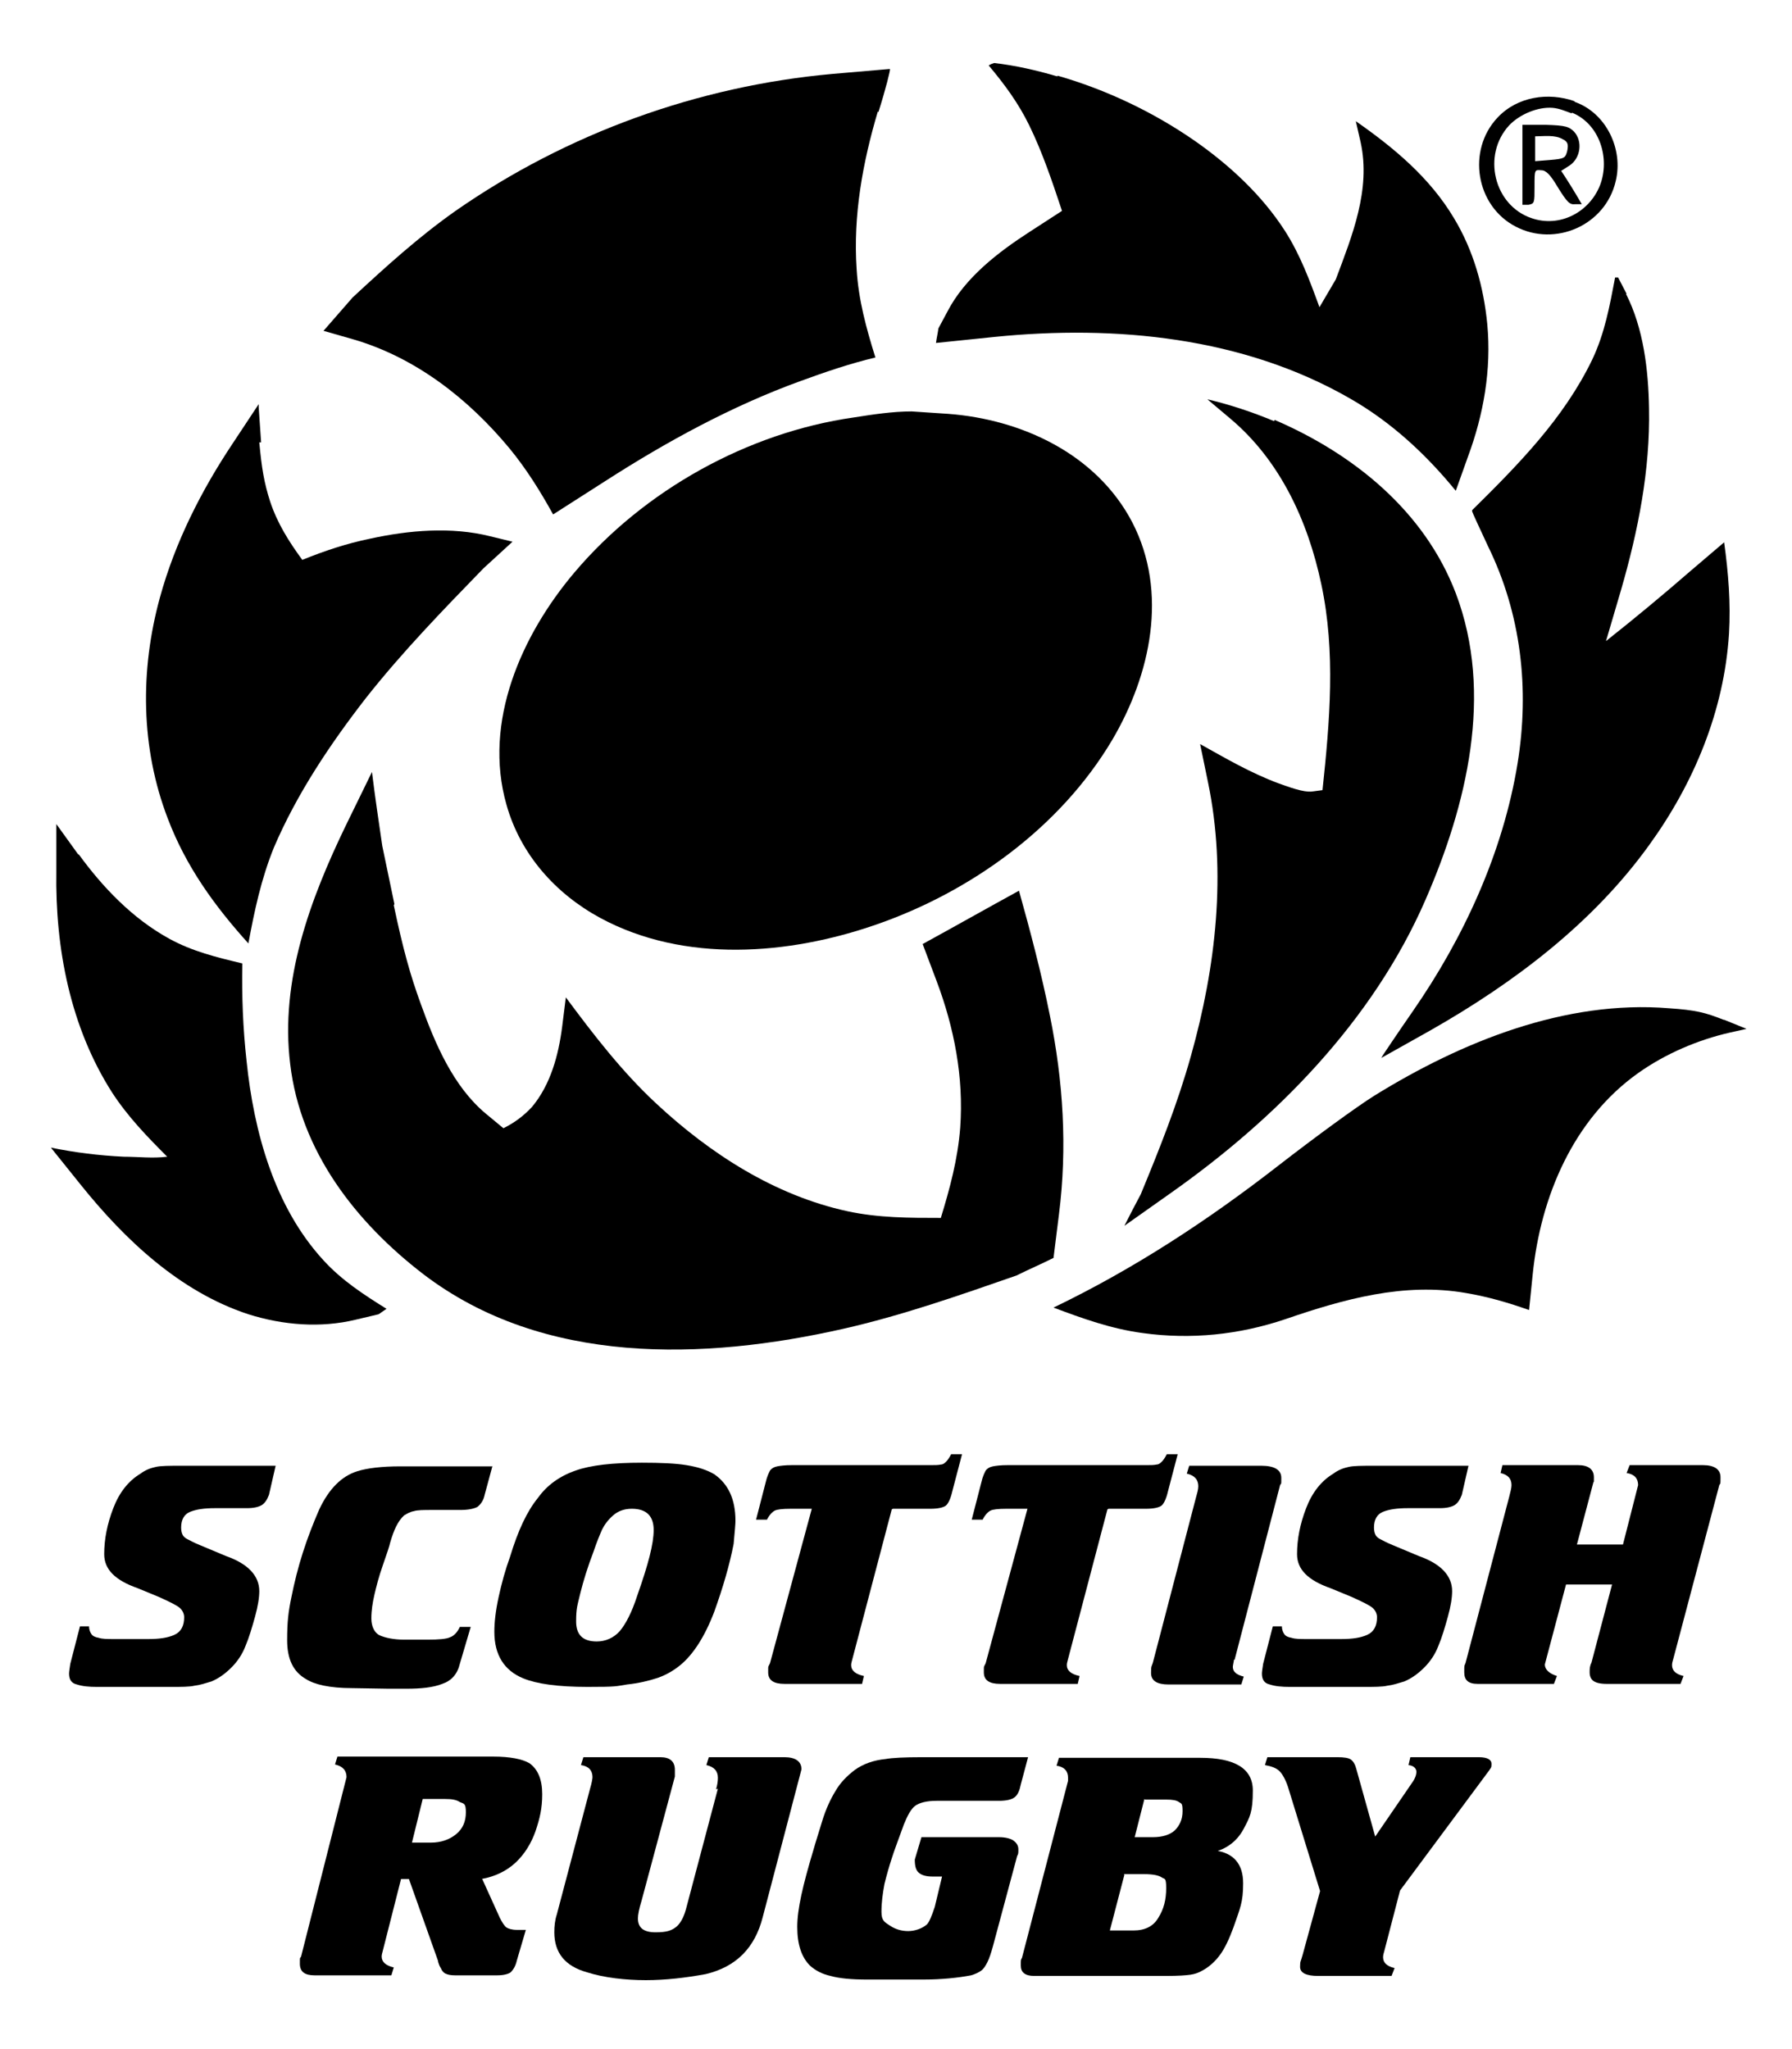 <?xml version="1.0" encoding="UTF-8"?>
<svg xmlns="http://www.w3.org/2000/svg" xmlns:svg="http://www.w3.org/2000/svg" xmlns:sodipodi="http://sodipodi.sourceforge.net/DTD/sodipodi-0.dtd" xmlns:rdf="http://www.w3.org/1999/02/22-rdf-syntax-ns#" xmlns:inkscape="http://www.inkscape.org/namespaces/inkscape" xmlns:dc="http://purl.org/dc/elements/1.1/" xmlns:cc="http://creativecommons.org/ns#" id="svg3143" version="1.1" viewBox="0 0 295.8 338.1">
  <defs>
    <style>
      .st0 {
        fill-rule: evenodd;
      }
    </style>
  </defs>
  <g id="dp_group001">
    <g id="dp_group002">
      <path id="dp_path003" class="st0" d="M259.9,21.8c-.9-.9-1.4-1.1-4.8-1.2h-3.8c0,4.3,0,8.8,0,13.2h1c1-.2,1-.3,1-3,0-2.8,0-2.8,1.1-2.7.8,0,1.5.7,2.8,2.9,1.5,2.4,1.9,2.8,2.8,2.7h1.1c-1.1-1.9-2.2-3.7-3.4-5.5l1.4-.9c1.8-1.2,2.2-4,.7-5.6h0ZM258,23c-1.3-.8-3.2-.5-4.6-.5,0,1.4,0,2.7,0,4.1l2.5-.2c2.3-.2,2.5-.3,2.8-1.5.2-1,.1-1.4-.5-1.8Z"></path>
      <path id="dp_path004" class="st0" d="M259.9,16.7c-4.3-1.5-9.4-.8-12.7,2.7-5.1,5.4-3.6,14.6,3,18,6.5,3.4,14.8-.2,16.5-7.5,1.3-5.3-1.6-11.3-6.8-13.1h0ZM259.4,18.7c-1.1-.4-2-.8-3.1-.9-2.5-.2-5.5,1.1-7.2,2.9-4.5,4.9-2.5,13.2,3.7,15.3,4.6,1.6,9.5-.9,11.3-5.4,1.7-4.4,0-10.1-4.6-12h0Z"></path>
      <path id="dp_path005" class="st0" d="M156.5,68.3l-6-.4c-3.2,0-6.4.5-9.6,1-17.5,2.5-34.6,12-46.1,25.6-8.7,10.3-15.1,24.6-11.2,38.3,2.3,8.2,8.1,14.7,15.5,18.7,13.9,7.5,31.1,6.1,45.5,1.1,15.6-5.4,30.4-16,39-30.5,6.3-10.7,9.3-24.3,3.3-35.9-5.9-11.3-18.3-17-30.4-17.9h0Z"></path>
      <path id="dp_path006" class="st0" d="M65.1,149.2l-2-9.6c-.6-4.1-1.2-8.1-1.7-12.2l-4.3,8.8c-5.9,12.2-10.9,25.6-9.2,39.4,1.7,14.4,10.8,26.1,22,34.7,19.8,15.1,46.3,14.2,69.3,9,9.7-2.2,19.1-5.5,28.6-8.8,2-1,4.1-1.9,6.1-2.9l.9-7.2c1.4-11,.7-22-1.5-32.8-1.4-7-3.2-13.8-5.1-20.6-5.3,2.9-10.6,5.9-15.9,8.8l2.3,6.1c2.9,7.7,4.5,15.9,3.9,24.2-.4,5.2-1.7,10-3.2,14.9-5.2,0-10.3,0-15.4-1.1-12-2.6-22.7-9.5-31.6-17.8-5.6-5.2-10.3-11.3-14.9-17.5l-.6,4.8c-.6,4.7-1.9,9.6-5,13.3-1.4,1.5-2.9,2.6-4.7,3.5l-2.9-2.4c-5.4-4.5-8.4-11.6-10.7-18-1.8-4.9-3-9.3-4.5-16.4h0Z"></path>
      <path id="dp_path007" class="st0" d="M145,18.5c1.2-3.8,2-7,1.9-7.1h-.2c0,0-9.3.8-9.3.8-22.2,2-43.8,9.8-62.2,22.6-6.1,4.3-11.5,9.2-17,14.3-1.6,1.8-3.2,3.7-4.8,5.5l4.9,1.4c10.3,3,19,9.8,25.8,18,2.8,3.4,5.1,7.1,7.2,10.9l8.6-5.5c10.1-6.5,20.9-12.4,32.2-16.5,4.1-1.5,8.2-2.9,12.4-3.9-1.5-4.8-2.8-9.5-3.1-14.6-.6-8.8,1-17.6,3.5-26h0Z"></path>
      <path id="dp_path008" class="st0" d="M210.3,69.5c-3.6-1.5-7.2-2.7-11-3.6l3.8,3.2c8.2,6.9,12.8,16.9,15,27.3,2.4,11.2,1.4,22.7.2,34l-1.5.2c-1.1.2-2.7-.2-5.7-1.3-4.6-1.7-8.7-4.1-13-6.5l1.3,6.3c3.1,14.9,1.3,30.5-2.8,45.1-2.2,7.9-5.2,15.4-8.3,22.9-.9,1.7-1.8,3.4-2.7,5.2l7.5-5.3c17.5-12.3,33.5-28.5,42.2-48.5,6.8-15.6,11.3-34,5-50.6-5.2-13.6-16.9-23-29.9-28.6h0Z"></path>
      <path id="dp_path009" class="st0" d="M174.5,12.6c-3.4-1-6.9-1.8-10.4-2.2-.3.1-.6.2-.9.4,2.6,3.1,4.9,6.2,6.7,9.9,2.2,4.5,3.8,9.3,5.4,14.1l-5.4,3.5c-5.1,3.3-10.6,7.5-13.5,13.1l-1.5,2.8c-.1.8-.3,1.6-.4,2.4l9.7-1c19.9-2,41,0,58.7,10.2,6.8,3.9,12.5,9.2,17.4,15.2l2-5.6c2.6-7,3.9-14.4,3.2-21.9-.6-6.2-2.3-12.2-5.5-17.5-4-6.7-9.9-11.6-16.2-16l.8,3.5c1.7,7.8-1.4,15.4-4.1,22.6-.9,1.5-1.8,3.1-2.7,4.6-1.6-4.4-3.2-8.7-5.7-12.6-3.8-5.9-9.1-10.8-14.8-14.8-6.9-4.8-14.7-8.5-22.7-10.8h0Z"></path>
      <path id="dp_path010" class="st0" d="M268.5,48.5l-1.4-2.7h-.5c-.9,4.7-1.7,9.2-3.8,13.6-4.7,9.7-12.2,17.3-19.8,24.8v.2c0,.1,1.2,2.7,2.6,5.7,5.5,11.2,6.9,23.6,4.9,35.9-2.4,14.7-8.9,28.8-17.3,40.9-2.5,3.6-4.7,6.9-4.9,7.2l-.3.5,8.2-4.6c13.7-7.8,26.7-17.6,36-30.5,7.4-10.2,12.4-22.2,13.2-34.9.3-5.1-.1-10-.8-15.1l-5.4,4.6c-4.6,4-9.3,7.9-14.1,11.7l2.5-8.5c2.8-9.7,4.8-19.7,4.6-29.9-.1-6.3-.9-13.2-3.8-18.9h0Z"></path>
      <path id="dp_path011" class="st0" d="M284.5,168.3c-3-1.2-4.6-1.6-9-1.9-17.1-1.4-34.2,5.5-48.6,14.4-2.9,1.8-10,7-15.8,11.5-11.7,9.1-23.9,17.1-37.2,23.5,4.8,1.8,9.5,3.5,14.7,4.2,8,1.1,15.9.3,23.6-2.3,9.6-3.3,19.6-6.1,29.8-4.3,3.6.6,7,1.6,10.4,2.8l.6-5.9c1.3-12.8,6.7-25.6,17.4-33.2,4.5-3.2,9.9-5.5,15.2-6.7l2.7-.6-3.7-1.5Z"></path>
      <path id="dp_path012" class="st0" d="M43.1,73l-.4-5.8c0-.2,0-.3,0-.5l-4.3,6.5c-5.2,7.8-9.5,16.3-12,25.4-3.3,12-3.2,24.8,1.3,36.5,3,7.9,7.7,14.4,13.3,20.6,1-5.4,2.1-10.6,4.2-15.8,3.8-8.9,9.3-17.1,15.2-24.7,6-7.6,12.7-14.5,19.4-21.4l2.4-2.2,2.4-2.2-3.7-.9c-6.4-1.6-13.4-1-19.8.4-3.9.8-7.5,2-11.2,3.5-2.2-3-4.1-6-5.3-9.6-1-3.1-1.4-5.5-1.8-9.8Z"></path>
      <path id="dp_path013" class="st0" d="M12.9,141l-3.6-5h0s0,0,0,0v7.8c-.2,12.7,2.3,25.7,9.2,36.5,2.6,4,5.8,7.3,9.1,10.6-2.4.3-4.8,0-7.2,0-4.1-.2-8.1-.7-12-1.5l4.9,6.1c7.3,9.1,16.4,17.7,27.7,21.4,5.7,1.8,11.9,2.3,17.7.9l3.8-.9c.4-.3.9-.6,1.3-.9-3.7-2.3-7.4-4.7-10.4-8-8.1-8.8-11.5-21.2-12.7-32.9-.6-5.4-.8-10.7-.7-16.1-4.2-1-8.3-2-12.1-4.1-6-3.3-10.9-8.4-14.9-13.9h0Z"></path>
    </g>
    <g id="dp_dp014">
      <path id="dp_path015" d="M45.5,241.9h-15.5c-2,0-3.5,0-4.3.2-.9.2-1.7.5-2.5,1.1-2,1.2-3.5,3.1-4.5,5.7-1,2.6-1.5,5.1-1.5,7.6s1.8,4.3,5.5,5.6l3.4,1.4c1.8.8,3,1.4,3.5,1.8.5.4.8,1,.8,1.6,0,1.4-.5,2.4-1.6,2.9-1.1.5-2.5.7-4.3.7h-5.7c-1.1,0-1.9,0-2.5-.2-.6-.1-1-.3-1.2-.6-.2-.3-.4-.7-.4-1.3h-1.5l-1.6,6.2c-.1.7-.2,1.3-.2,1.6,0,1,.4,1.6,1.3,1.8.9.3,2,.4,3.3.4h12.2c1.7,0,3.1,0,3.9-.2.9-.1,1.8-.4,2.8-.7,1.2-.5,2.3-1.3,3.3-2.3,1-1,1.8-2.2,2.3-3.5.6-1.4,1.1-3.1,1.6-4.9.5-1.8.7-3.2.7-4.2,0-2.5-1.8-4.5-5.5-5.8l-4.3-1.8c-1-.4-1.7-.8-2.1-1-.4-.2-.7-.5-.8-.8-.1-.2-.2-.6-.2-1.1,0-1.3.5-2.2,1.5-2.6,1-.4,2.3-.6,4.1-.6h5.3c1.1,0,1.9-.2,2.4-.5.5-.3.9-.9,1.2-1.7l1.1-4.8Z"></path>
      <path id="dp_path016" d="M81.3,241.9l-1.3,4.8c-.2,1-.7,1.6-1.2,2-.6.3-1.5.5-2.8.5h-4.5c-1.6,0-2.6,0-3.2.2-.6.1-1.1.4-1.6.7-1,.9-1.7,2.4-2.3,4.5-.1.5-.5,1.7-1.2,3.7-.7,2-1.1,3.6-1.4,4.9-.3,1.3-.5,2.6-.5,3.9s.5,2.4,1.4,2.8c.9.4,2.3.7,4,.7h3.9c1.8,0,3.1-.1,3.7-.4.6-.2,1.2-.8,1.6-1.7h1.8l-1.8,6.1c-.4,1.7-1.4,2.8-2.9,3.3-1.5.6-3.5.8-5.9.8h-3s-6-.1-6-.1c-3.7,0-6.2-.6-7.6-1.5-2.1-1.2-3.1-3.3-3.1-6.4s.2-4.7.7-7.1c.5-2.5,1.1-4.9,1.9-7.4.8-2.5,1.7-4.8,2.7-7.1,1.6-3.4,3.7-5.5,6.3-6.3,1.6-.5,4-.8,7.1-.8h15.2Z"></path>
      <path id="dp_path017" d="M105.9,241.4c-4.7,0-8.4.4-10.9,1.3-2.6.9-4.7,2.4-6.2,4.5-1.8,2.2-3.3,5.4-4.6,9.7-.8,2.2-1.4,4.4-1.9,6.7-.5,2.3-.7,4.2-.7,5.7,0,3.8,1.6,6.4,4.8,7.7,2.2.9,5.7,1.4,10.6,1.4s4.6-.1,6.5-.4c1.9-.2,3.6-.6,5.1-1.1,1.4-.5,2.6-1.2,3.7-2.1,1.1-.9,2.1-2.1,3-3.5.9-1.4,1.8-3.2,2.6-5.3,1.4-3.9,2.5-7.6,3.2-11.2.2-2.1.3-3.4.3-3.8,0-3.6-1.2-6.1-3.5-7.7-1.2-.7-2.7-1.2-4.6-1.5-1.8-.3-4.3-.4-7.3-.4ZM104.3,249c2.4,0,3.6,1.2,3.6,3.5s-.9,5.7-2.7,10.8c-.9,2.8-1.9,4.7-2.9,5.9-1,1.1-2.3,1.7-3.8,1.7-2.3,0-3.4-1.1-3.4-3.3s.2-2.6.7-4.7c.5-2,1.2-4.3,2.2-6.9.5-1.5,1-2.7,1.4-3.6.4-.8,1-1.6,1.8-2.3.8-.7,1.8-1.1,3.1-1.1Z"></path>
      <path id="dp_path018" d="M147.2,249.1l-6.5,24.7c-.1.4-.2.7-.2,1,0,.9.7,1.5,2.1,1.8l-.3,1.3h-12.8c-1.8,0-2.7-.6-2.7-1.9s0-.8.3-1.5l6.9-25.5h-3.5c-1.3,0-2.2.1-2.6.3-.4.2-.9.7-1.3,1.5h-1.8l1.6-6.2c.2-.9.5-1.5.7-1.9.3-.4.7-.6,1.2-.7.5-.1,1.3-.2,2.4-.2h22.9c.7,0,1.3,0,1.7-.1.4,0,.7-.3.9-.5.2-.2.5-.6.8-1.2h1.8l-1.6,6.1c-.3,1.3-.7,2.1-1.1,2.4-.4.3-1.3.5-2.5.5h-6.2Z"></path>
      <path id="dp_path019" d="M182.8,249.1l-6.5,24.7c-.1.4-.2.7-.2,1,0,.9.7,1.5,2.1,1.8l-.3,1.3h-12.8c-1.8,0-2.7-.6-2.7-1.9s0-.8.3-1.5l6.9-25.5h-3.5c-1.3,0-2.2.1-2.6.3-.4.2-.9.7-1.3,1.5h-1.8l1.6-6.2c.2-.9.5-1.5.7-1.9.3-.4.7-.6,1.2-.7.5-.1,1.3-.2,2.4-.2h22.9c.7,0,1.3,0,1.7-.1.4,0,.7-.3.9-.5.2-.2.5-.6.8-1.2h1.8l-1.6,6.1c-.3,1.3-.7,2.1-1.1,2.4-.4.3-1.3.5-2.5.5h-6.2Z"></path>
      <path id="dp_path020" d="M203.7,273.9c-.1.6-.2,1-.2,1.2,0,.8.6,1.3,1.8,1.6l-.4,1.3h-12c-1.9,0-2.9-.6-2.9-1.9s.1-1,.3-1.7l7.1-27.2c.2-.7.4-1.4.4-1.9,0-1.1-.6-1.8-1.9-2.1l.4-1.3h11.9c2.2,0,3.3.7,3.3,2s0,.8-.2,1.2l-7.5,28.8Z"></path>
      <path id="dp_path021" d="M242.4,241.9h-15.5c-2,0-3.5,0-4.3.2-.9.2-1.7.5-2.5,1.1-2,1.2-3.5,3.1-4.5,5.7-1,2.6-1.5,5.1-1.5,7.6s1.8,4.3,5.5,5.6l3.4,1.4c1.8.8,3,1.4,3.5,1.8.5.4.8,1,.8,1.6,0,1.4-.5,2.4-1.6,2.9-1.1.5-2.5.7-4.3.7h-5.7c-1.1,0-1.9,0-2.5-.2-.6-.1-1-.3-1.2-.6-.2-.3-.4-.7-.4-1.3h-1.5l-1.6,6.2c-.1.7-.2,1.3-.2,1.6,0,1,.4,1.6,1.3,1.8.9.3,2,.4,3.3.4h12.2c1.7,0,3.1,0,3.9-.2.9-.1,1.8-.4,2.8-.7,1.2-.5,2.3-1.3,3.3-2.3,1-1,1.8-2.2,2.3-3.5.6-1.4,1.1-3.1,1.6-4.9.5-1.8.7-3.2.7-4.2,0-2.5-1.8-4.5-5.5-5.8l-4.3-1.8c-1-.4-1.7-.8-2.1-1-.4-.2-.7-.5-.8-.8-.1-.2-.2-.6-.2-1.1,0-1.3.5-2.2,1.5-2.6,1-.4,2.3-.6,4.1-.6h5.3c1.1,0,1.9-.2,2.4-.5.5-.3.9-.9,1.2-1.7l1.1-4.8Z"></path>
      <path id="dp_path022" d="M266.1,261.5h-7.6l-3.5,13.2c0,.8.7,1.5,2,1.9l-.5,1.3h-12.6c-1.5,0-2.2-.6-2.2-1.9s0-1,.2-1.5l7.2-27.4c.2-.8.4-1.5.4-2,0-1.1-.6-1.7-1.8-2l.3-1.3h12.5c1.7,0,2.6.7,2.6,2s0,.5-.1.9l-2.7,10.2h7.6l2.5-9.8c0-1.1-.6-1.8-1.9-2l.5-1.3h12.1c1.9,0,2.9.7,2.9,2s0,.9-.2,1.3l-7.6,28.7c-.1.3-.2.7-.2,1,0,.9.6,1.5,1.9,1.8l-.5,1.3h-12.2c-1.1,0-1.8-.2-2.2-.5-.4-.3-.6-.8-.6-1.4s0-1,.3-1.6l3.4-12.9Z"></path>
    </g>
    <g id="dp_dp023">
      <path id="dp_path024" d="M79.6,310.1l2.9,6.4c.4.8.8,1.4,1.1,1.6.3.2.9.4,1.7.4h1.5l-1.5,5.1c-.2.9-.6,1.5-1,1.9-.4.3-1.2.5-2.2.5h-7c-.7,0-1.2-.1-1.6-.3-.2-.1-.4-.3-.6-.6-.1-.3-.3-.5-.4-.8-.1-.3-.2-.5-.2-.7l-4.8-13.5h-1.3l-3,11.8c-.1.4-.2.7-.2,1,0,.9.7,1.5,2,1.8l-.4,1.3h-12.7c-1.6,0-2.4-.6-2.4-1.9s0-.8.2-1.2l7.5-29.6c0-1.1-.6-1.8-1.9-2.1l.4-1.3h25.7c2.8,0,4.8.4,6,1.1,1.4,1,2.1,2.7,2.1,5.1s-.4,4-1.1,6.1c-.7,2-1.8,3.8-3.3,5.2-1.5,1.4-3.4,2.3-5.6,2.7ZM69.8,296.8l-1.8,7.3h3.1c1.7,0,3.1-.5,4.2-1.4,1.1-.9,1.6-2.1,1.6-3.6s-.3-1.4-1-1.7c-.6-.4-1.4-.5-2.4-.5h-3.8Z"></path>
      <path id="dp_path025" d="M118.2,295.3c.2-.7.3-1.3.3-1.9,0-1.1-.6-1.8-1.9-2.1l.4-1.3h12.5c1.8,0,2.8.7,2.8,2l-6.4,24.4c-1.3,5.1-4.4,8.2-9.4,9.4-3.3.6-6.6,1-9.9,1s-6.9-.4-9.7-1.3c-3.6-1-5.4-3.2-5.4-6.6,0-1,.1-2,.4-2.9l5.5-20.8c.3-1,.4-1.7.4-1.9,0-1.1-.6-1.8-1.9-2l.4-1.3h12.7c1.6,0,2.4.7,2.4,2.1s0,.8,0,1.1l-5.5,20.5c-.4,1.3-.6,2.3-.6,2.9,0,1.6,1,2.3,2.9,2.3s2.6-.3,3.3-.8c.7-.5,1.3-1.5,1.7-2.9l5.3-20Z"></path>
      <path id="dp_path026" d="M169.7,290l-1.2,4.5c-.2,1-.5,1.7-1,2.1-.5.4-1.4.6-2.6.6h-10.3c-1.6,0-2.8.3-3.5.8-.7.5-1.3,1.6-1.9,3.1-.9,2.5-1.6,4.3-2,5.6-.4,1.2-.8,2.6-1.2,4.2-.3,1.6-.5,3.1-.5,4.6s.5,1.7,1.4,2.3c.9.6,1.9.9,3,.9s2.3-.4,3.1-1.1c.4-.4.8-1.4,1.3-2.9l1.2-5h-1.5c-1.1,0-1.8-.2-2.3-.6-.5-.4-.7-1.1-.7-2.2l1.1-3.7h12.8c1,0,1.8.2,2.3.5.6.4.9.9.9,1.5s0,.8-.2,1.1l-4,14.9c-.3,1.1-.6,2-.9,2.6-.3.6-.6,1.1-1,1.4-.4.3-1,.6-1.7.8-2.1.4-4.8.7-8,.7s-2.1,0-4.4,0c-2.3,0-3.9,0-4.7,0-2.7,0-4.7-.2-6.1-.6-1.4-.3-2.5-.9-3.4-1.7-1.4-1.4-2.1-3.5-2.1-6.4s.9-6.8,2.7-12.8c.3-1.1.8-2.6,1.4-4.6.6-2,1.4-3.7,2.2-5,.8-1.4,1.9-2.5,3.2-3.5,1.4-1,3.1-1.6,5.1-1.8,1.1-.2,3.1-.3,6-.3h17.7Z"></path>
      <path id="dp_path027" d="M200.6,305.4c3,.4,4.6,2.2,4.6,5.4s-.5,4.1-1.6,7.3c-.7,1.9-1.4,3.4-2.2,4.5-.8,1.1-1.8,2-2.9,2.6-.7.4-1.3.6-2,.7-.7.1-2,.2-4,.2h-21.8c-1.5,0-2.2-.6-2.2-1.7s0-.9.2-1.3l7.6-29.2c0-.1,0-.3,0-.5,0-1.1-.6-1.8-1.9-2l.4-1.3h23.3c5.8,0,8.7,1.8,8.7,5.4s-.5,4.4-1.5,6.3c-1,1.9-2.6,3.2-4.7,3.8h0ZM188.9,296.9l-1.6,6.3h3c1.6,0,2.8-.4,3.6-1.1.8-.8,1.3-1.8,1.3-3.2s-.2-1.2-.6-1.5c-.4-.3-1.1-.4-2-.4h-3.6ZM185.6,309.4l-2.4,9.2h3.9c1.9,0,3.3-.7,4.1-2.1.9-1.4,1.3-3,1.3-4.9s-.3-1.4-.8-1.8c-.5-.3-1.4-.5-2.8-.5h-3.4Z"></path>
      <path id="dp_path028" d="M231.1,312l-2.6,10c-.1.3-.2.7-.2,1,0,.9.6,1.5,1.9,1.8l-.5,1.3h-12.1c-2,0-3-.5-3-1.5s.1-.8.4-1.9l2.9-10.6-5.3-17.2c-.4-1.2-.9-2.1-1.4-2.6-.5-.5-1.3-.8-2.4-1l.4-1.3h11.6c1,0,1.8.1,2.2.4.4.3.7.8.9,1.6l3.1,11.1,6.1-8.9c.5-.7.7-1.3.7-1.8s-.4-1-1.3-1.1l.3-1.3h11.3c1.4,0,2.1.4,2.1,1.1s-.1.6-.4,1.1l-14.7,19.8Z"></path>
    </g>
  </g>
</svg>
